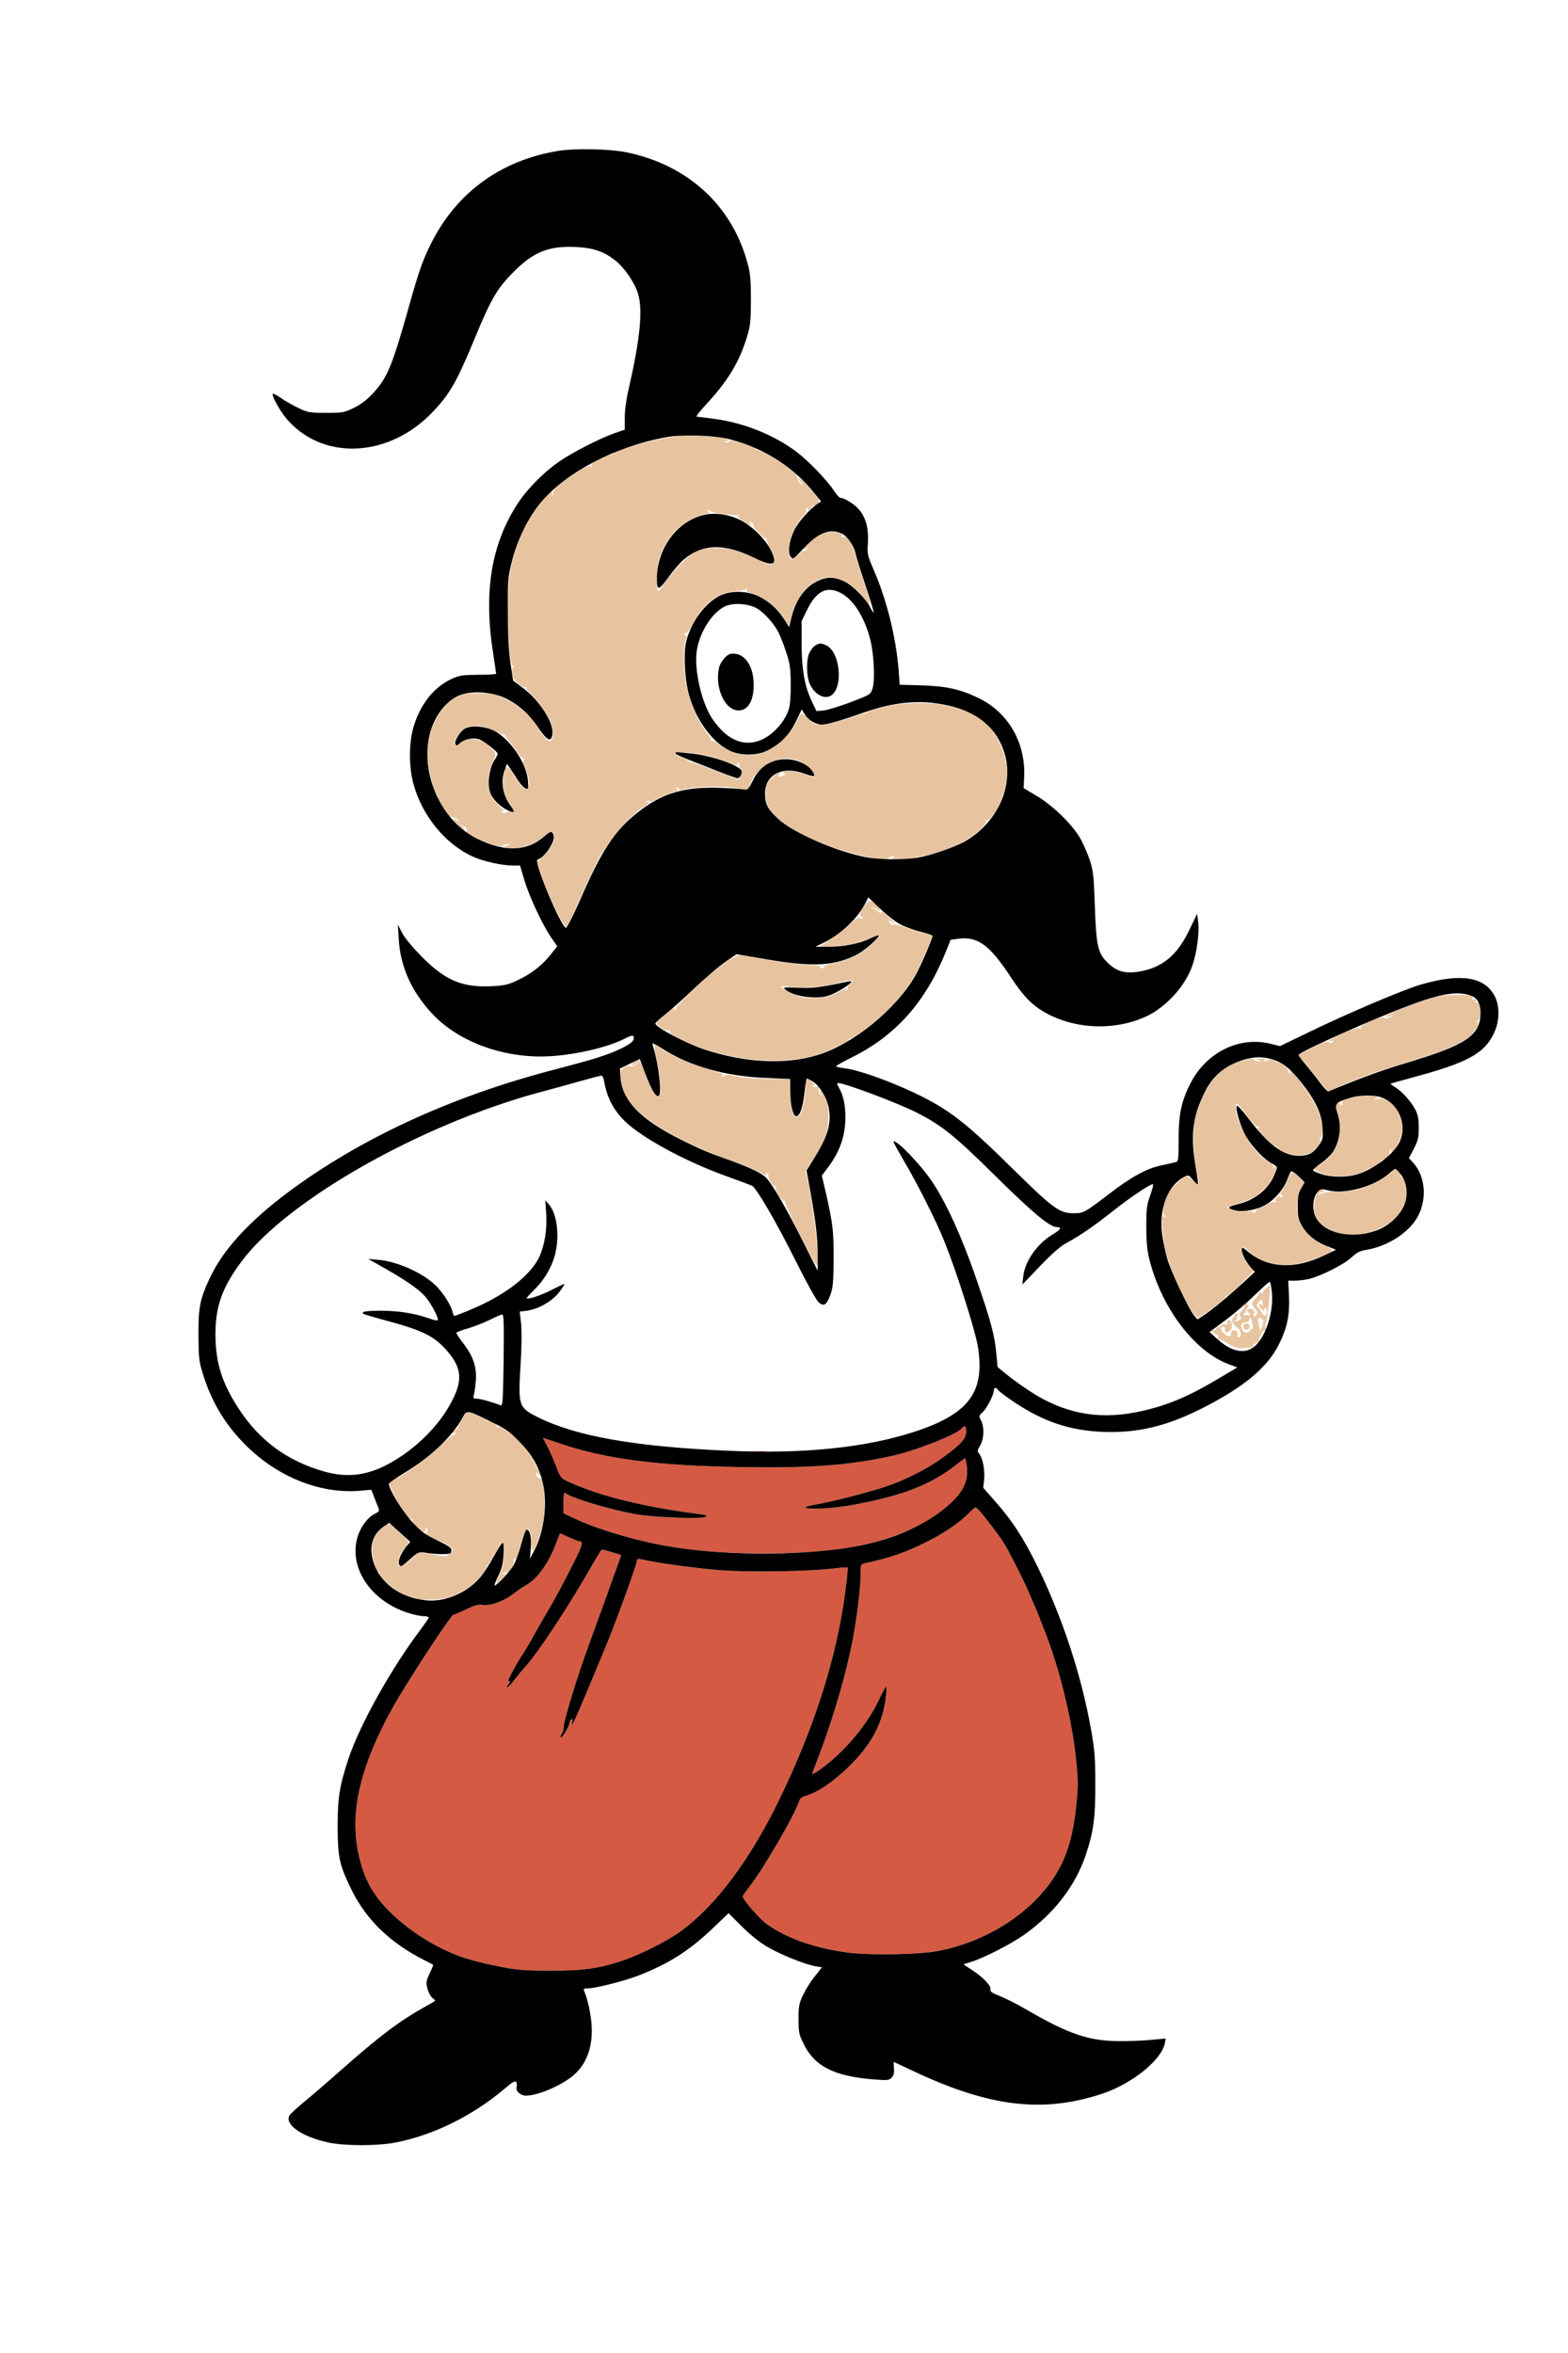 <?xml version='1.0' encoding='ASCII' standalone='yes'?>
<svg xmlns="http://www.w3.org/2000/svg" xmlns:xlink="http://www.w3.org/1999/xlink" version="1.1" width="1024.0pt" viewBox="0 0 1024.0 1536.0" height="1536.0pt">
  <g>
    <g>
<g transform="translate(0,1536) scale(0.1,-0.1)" fill="#e7c49f" stroke="none">
<path d="M4450 12517 c-3 -3 -32 -8 -65 -11 -94 -9 -356 -82 -375 -105 -3 -3 -12 -7 -20 -9 -8 -2 -41 -15 -73 -29 -42 -19 -56 -30 -52 -41 4 -11 2 -12 -8 -4 -20 17 -256 -146 -242 -168 2 -3 -1 -12 -7 -20 -8 -12 -9 -12 -4 3 8 25 -3 21 -36 -15 -66 -74 -110 -139 -152 -228 -89 -189 -117 -379 -97 -653 14 -199 19 -229 35 -220 7 4 7 2 -1 -8 -22 -27 -5 -85 33 -114 19 -15 39 -23 46 -19 6 4 8 3 5 -3 -4 -6 12 -28 36 -50 77 -73 138 -179 139 -245 1 -78 -36 -74 -84 10 -49 85 -134 164 -225 208 -71 35 -85 38 -163 38 -47 0 -96 -2 -110 -5 -138 -30 -250 -230 -237 -424 5 -72 39 -212 56 -225 3 -3 7 -12 9 -20 5 -23 72 -130 83 -131 19 -3 25 -5 44 -16 11 -7 15 -13 10 -13 -6 0 -16 5 -23 12 -7 7 -12 8 -12 2 0 -12 62 -74 75 -74 4 0 0 10 -11 22 l-19 22 26 -20 c15 -10 23 -22 17 -25 -12 -8 5 -21 67 -51 81 -41 155 -62 168 -49 6 6 20 11 32 10 17 -1 16 -2 -5 -9 l-25 -7 28 -8 c63 -17 172 18 243 79 46 39 64 36 64 -7 0 -39 -27 -85 -76 -130 l-37 -34 27 -84 c33 -101 130 -307 155 -331 18 -16 19 -16 24 0 14 46 168 386 201 442 84 144 208 284 295 336 34 20 42 37 14 28 -15 -5 -15 -4 -3 4 9 7 18 7 26 1 7 -5 14 -6 16 -1 3 7 100 50 153 67 16 5 17 8 5 15 -9 6 -10 10 -3 10 6 0 15 -5 18 -11 4 -6 14 -8 22 -5 45 18 212 27 303 17 54 -6 104 -13 112 -16 10 -4 18 6 26 33 16 54 77 121 136 148 86 40 175 28 246 -33 22 -19 40 -43 40 -54 0 -18 -1 -18 -49 1 -64 25 -146 36 -155 21 -4 -6 -1 -11 6 -11 18 0 -12 -20 -31 -20 -11 0 -11 3 -1 15 22 26 -7 17 -38 -12 -41 -38 -52 -64 -52 -118 0 -88 56 -156 192 -236 125 -73 352 -153 511 -180 70 -12 80 -11 107 5 17 9 30 13 30 7 0 -5 -8 -12 -17 -14 -10 -3 9 -5 42 -6 33 0 78 4 100 9 22 6 58 13 79 16 50 7 147 40 211 72 98 49 190 124 181 148 -2 6 2 11 11 10 8 0 20 8 27 19 6 11 14 22 18 25 16 13 60 115 75 176 14 55 15 80 6 140 -13 89 -58 188 -112 247 -130 141 -412 195 -685 132 -60 -14 -113 -30 -118 -37 -4 -7 -8 -10 -8 -6 0 4 -46 -9 -102 -29 -57 -20 -131 -38 -165 -41 -62 -5 -63 -4 -102 35 -22 22 -44 37 -49 34 -4 -3 -20 -32 -35 -63 -37 -75 -128 -159 -204 -188 -102 -39 -215 -18 -301 55 -18 15 -37 23 -43 19 -7 -4 -9 -3 -6 2 3 6 -10 30 -30 54 -49 62 -99 172 -125 277 -24 98 -29 278 -10 326 7 16 8 27 2 27 -6 0 -10 5 -10 11 0 5 4 8 9 4 5 -3 26 27 47 66 73 139 163 204 294 212 19 2 41 6 49 11 10 6 12 5 7 -3 -4 -6 -1 -13 6 -15 102 -30 202 -104 243 -180 11 -20 22 -36 26 -36 4 0 9 18 13 40 9 60 49 142 91 188 105 117 239 109 364 -23 32 -35 56 -67 53 -71 -4 -4 -2 -4 5 0 8 4 -1 44 -34 139 -24 72 -50 156 -58 184 -16 66 -54 125 -77 119 -11 -2 -15 1 -11 10 7 20 -60 29 -112 14 -44 -12 -135 -81 -135 -102 0 -6 8 -5 18 3 15 13 16 12 3 -3 -7 -10 -17 -16 -21 -13 -4 2 -20 -9 -35 -25 -35 -37 -53 -38 -61 -4 -16 63 29 190 92 257 14 15 22 31 19 36 -3 5 0 13 6 17 8 4 9 3 5 -4 -4 -7 -2 -12 4 -12 6 0 13 6 16 14 3 8 16 17 30 20 41 11 28 40 -65 139 -34 36 -70 54 -38 19 10 -10 17 -22 17 -26 0 -5 -8 2 -19 15 -10 13 -17 28 -14 35 8 21 -187 159 -239 169 -11 3 -26 9 -33 15 -7 6 -45 21 -85 35 -54 18 -77 22 -86 14 -7 -6 -19 -9 -26 -6 -7 3 -4 6 7 7 35 1 -6 19 -61 25 -85 10 -229 17 -234 12z m194 -496 c6 -9 106 -23 166 -24 19 0 26 -2 16 -4 -15 -4 -10 -11 27 -34 53 -33 65 -36 46 -12 -13 15 -12 15 9 2 12 -8 18 -15 12 -17 -6 -2 9 -23 32 -47 22 -25 46 -41 51 -38 6 3 7 1 4 -4 -4 -6 7 -35 23 -64 33 -61 37 -81 15 -99 -11 -9 -33 -3 -112 33 -124 57 -171 70 -258 70 -101 0 -158 -27 -239 -115 -35 -38 -79 -91 -98 -118 -18 -27 -36 -50 -40 -50 -14 0 -8 163 6 211 45 147 153 255 290 290 40 10 46 14 30 20 -16 6 -16 8 -2 8 9 1 19 -3 22 -8z m-1419 -1430 c32 -16 63 -28 69 -27 6 2 8 1 4 -1 -3 -2 5 -16 18 -30 13 -14 40 -50 60 -80 21 -32 40 -51 47 -47 9 5 9 4 0 -6 -9 -10 -9 -19 1 -39 22 -41 38 -110 31 -131 -13 -40 -43 -22 -86 50 -23 39 -48 70 -55 70 -8 0 -14 -2 -14 -4 0 -2 -4 -27 -10 -55 -13 -67 -1 -121 39 -176 37 -52 38 -57 9 -54 -13 2 -29 0 -36 -5 -8 -5 -19 -3 -25 3 -9 9 -7 11 8 6 13 -5 7 5 -17 26 -60 55 -78 95 -78 169 0 45 7 79 22 110 30 65 30 72 -3 106 -64 66 -144 79 -202 34 -32 -26 -37 -25 -37 5 0 14 15 40 38 65 37 38 42 40 99 40 47 0 73 -7 118 -29z m1465 -185 c52 -18 104 -37 114 -41 14 -6 17 -5 12 3 -4 7 -2 12 4 12 7 0 10 -6 7 -12 -2 -7 2 -21 10 -30 12 -13 12 -21 2 -40 -6 -13 -13 -24 -14 -26 -1 -1 -65 22 -141 52 -76 30 -148 56 -159 58 -11 2 -22 5 -25 8 -3 3 -24 14 -48 25 -73 32 -63 39 44 31 73 -5 124 -15 194 -40z"/>
<path d="M5637 9434 c-25 -42 -26 -47 -11 -58 15 -12 15 -13 0 -13 -9 0 -16 5 -16 10 0 6 -28 -17 -62 -50 -35 -32 -91 -76 -125 -98 -35 -21 -63 -39 -63 -41 0 -12 220 9 244 23 6 4 19 9 29 10 10 2 35 12 57 23 59 30 67 23 26 -20 -79 -85 -158 -126 -284 -151 -42 -8 -59 -15 -50 -20 9 -6 6 -9 -10 -9 -13 0 -20 4 -17 10 4 6 -17 10 -57 10 -63 0 -258 26 -398 54 -75 14 -75 14 -124 -12 -27 -15 -62 -39 -78 -54 -16 -14 -33 -28 -38 -30 -20 -7 -250 -230 -245 -238 3 -5 0 -12 -6 -16 -8 -4 -9 -3 -5 4 4 7 4 12 1 12 -7 0 -107 -80 -117 -94 -10 -15 65 -65 80 -53 9 7 11 6 6 -6 -4 -12 14 -25 78 -55 285 -136 642 -174 893 -95 65 20 195 83 195 94 0 5 6 9 13 9 17 0 124 78 205 149 80 69 181 195 226 280 34 66 109 242 104 246 -2 2 -27 8 -57 14 -29 6 -81 23 -116 36 -34 14 -69 23 -77 20 -8 -3 -21 1 -28 10 -15 18 0 21 18 3 7 -7 12 -9 12 -5 0 9 -73 76 -83 77 -5 0 -5 -6 -1 -12 4 -7 -4 -3 -17 9 -13 12 -28 22 -34 23 -5 1 -12 3 -13 5 -10 10 28 -3 42 -14 26 -22 18 1 -11 31 -15 15 -34 28 -42 28 -9 0 -29 -21 -44 -46z m-85 -497 c-12 -13 -20 -26 -16 -29 3 -3 0 -9 -7 -14 -8 -5 -10 -3 -4 6 4 7 4 11 -1 8 -5 -2 -36 -17 -69 -33 -51 -25 -72 -29 -140 -30 -71 0 -88 4 -148 33 -37 18 -67 37 -67 41 0 5 24 4 53 -1 69 -13 214 -3 302 21 39 11 81 20 94 20 l24 1 -21 -23z"/>
<path d="M9375 8851 c-38 -11 -83 -25 -100 -32 -16 -6 -36 -13 -42 -15 -34 -7 -183 -70 -183 -78 0 -4 6 -6 13 -3 37 15 48 15 19 0 -23 -12 -35 -14 -40 -6 -11 17 -164 -48 -157 -66 4 -10 2 -11 -7 -4 -9 7 -40 -2 -105 -31 -51 -22 -93 -45 -93 -50 0 -4 8 -5 18 -1 14 5 15 4 5 -6 -10 -10 -16 -10 -24 -2 -9 9 -35 0 -103 -34 -50 -25 -93 -47 -96 -50 -2 -2 7 -14 20 -27 14 -13 58 -67 98 -119 l74 -96 51 26 c87 44 272 111 482 174 217 66 340 118 397 168 39 34 67 91 45 91 -7 0 -4 5 6 11 26 15 18 125 -9 115 -9 -3 -11 0 -7 11 5 12 2 15 -10 10 -11 -4 -14 -2 -10 9 3 7 4 14 2 14 -79 11 -184 7 -244 -9z"/>
<path d="M4268 8543 c6 -2 10 -8 7 -13 -3 -4 4 -46 14 -92 29 -124 32 -238 6 -238 -16 0 -63 87 -89 167 -10 29 -22 55 -27 59 -5 3 -7 9 -4 14 3 6 -8 2 -24 -8 -17 -9 -31 -21 -31 -26 0 -4 12 -1 28 8 l27 17 -24 -21 c-16 -13 -28 -17 -34 -11 -15 15 -57 -9 -63 -36 -7 -26 12 -115 33 -157 71 -139 342 -302 731 -437 48 -17 111 -44 141 -61 40 -22 52 -26 48 -13 -4 9 -3 14 3 10 6 -4 9 -12 8 -18 -4 -20 32 -78 44 -71 7 4 8 3 4 -4 -10 -16 36 -93 52 -87 7 3 10 0 7 -5 -8 -12 196 -420 209 -420 21 0 -14 342 -54 527 l-19 87 57 90 c72 115 91 171 92 266 0 59 -5 86 -25 129 -14 30 -28 51 -31 48 -3 -3 -1 -16 6 -29 11 -22 10 -22 -4 -4 -9 11 -13 28 -10 39 5 15 2 18 -14 13 -11 -4 -23 -2 -27 3 -4 7 1 9 12 5 12 -4 9 3 -10 20 -15 14 -32 26 -36 26 -5 0 -11 -39 -13 -87 -8 -134 -47 -202 -79 -140 -7 12 -14 67 -17 123 l-4 101 -97 0 c-111 -1 -219 8 -276 22 -25 6 -43 7 -49 1 -6 -6 -15 -10 -20 -10 -6 0 -5 4 3 9 11 7 -2 14 -45 26 -143 39 -326 119 -374 163 -14 12 -29 22 -35 21 -5 0 -4 -3 3 -6z"/>
<path d="M8098 8431 c-74 -24 -119 -53 -165 -105 -34 -39 -91 -137 -97 -169 -2 -7 -8 -24 -14 -39 -37 -89 -39 -244 -6 -403 9 -42 13 -79 10 -83 -4 -3 -19 7 -34 21 -16 15 -35 27 -44 27 -20 0 -101 -77 -121 -116 -25 -49 -40 -115 -28 -127 6 -6 11 -16 11 -22 0 -5 -5 -3 -10 5 -20 29 -8 -142 15 -236 39 -154 172 -424 209 -424 18 0 176 117 176 130 0 5 6 10 13 10 7 0 50 37 95 83 l82 84 -26 24 c-33 31 -54 71 -54 104 0 34 8 32 58 -14 81 -74 205 -97 341 -62 92 23 191 64 191 80 0 5 -27 22 -60 37 -65 29 -132 94 -156 149 -23 56 -18 162 10 212 l24 42 -39 39 c-43 44 -46 43 -73 -28 -10 -25 -25 -53 -34 -63 -13 -15 -14 -20 -3 -26 9 -6 10 -11 2 -15 -6 -4 -11 -2 -11 5 0 7 -8 5 -20 -6 -16 -14 -18 -21 -8 -28 9 -6 7 -7 -5 -3 -11 3 -30 -2 -45 -13 -15 -10 -40 -23 -57 -28 -17 -6 -29 -16 -27 -24 3 -10 0 -11 -8 -3 -7 7 -30 9 -55 7 -42 -5 -115 11 -115 26 0 4 24 13 53 20 59 16 142 55 154 73 4 7 17 18 27 24 20 10 69 91 81 134 7 22 6 23 -9 11 -14 -12 -16 -12 -11 1 4 9 -3 19 -18 25 -97 44 -227 254 -227 365 0 39 10 31 76 -58 40 -54 59 -72 72 -68 14 5 15 4 2 -5 -13 -9 -6 -20 40 -65 30 -31 61 -56 68 -56 6 0 12 -4 12 -8 0 -5 20 -19 45 -31 54 -27 129 -30 174 -6 34 17 78 78 61 83 -5 2 -3 11 6 19 25 26 10 114 -36 208 -37 76 -138 216 -162 224 -6 2 -8 -1 -3 -9 5 -9 4 -11 -4 -6 -6 4 -9 11 -6 16 5 8 -52 58 -61 53 -2 -1 -16 4 -30 12 -19 9 -33 11 -45 4 -23 -12 -38 -11 -19 1 11 7 4 9 -25 9 -35 -1 -37 -2 -15 -9 23 -7 23 -8 3 -9 -12 -1 -25 4 -28 9 -9 14 -31 12 -97 -9z"/>
<path d="M8835 8195 c-58 -13 -78 -23 -70 -35 3 -5 0 -12 -6 -16 -8 -4 -9 -3 -5 4 4 7 1 12 -8 12 -24 0 -27 -15 -11 -60 23 -66 19 -165 -9 -225 -23 -50 -78 -107 -121 -127 -35 -16 -19 -36 43 -54 74 -22 180 -15 247 16 28 13 52 24 55 25 20 5 70 37 70 45 0 6 6 10 14 10 17 0 48 39 40 51 -2 4 1 11 7 15 8 4 9 3 5 -4 -4 -7 -3 -12 3 -12 16 0 59 81 66 125 8 49 -7 110 -38 156 -28 42 -96 82 -114 67 -7 -5 -18 -8 -25 -5 -7 3 -4 6 7 6 17 1 17 3 5 11 -19 12 -91 10 -155 -5z"/>
<path d="M9085 7708 c-33 -33 -91 -67 -169 -97 -59 -23 -90 -28 -162 -29 -80 -1 -111 -5 -138 -20 -5 -3 -6 0 -2 6 4 7 15 12 24 12 12 0 13 3 5 11 -42 42 -83 -113 -48 -181 36 -70 157 -118 270 -107 163 16 285 104 315 226 13 54 1 118 -26 146 -8 8 -12 15 -8 15 4 0 -1 9 -11 20 -22 24 -25 24 -50 -2z"/>
<path d="M8266 6949 c-15 -12 -23 -26 -19 -32 4 -7 -2 -5 -12 3 -10 8 -16 10 -12 4 3 -6 -7 -24 -23 -39 -30 -29 -29 -44 4 -77 11 -12 11 -17 1 -31 -11 -15 -13 -16 -19 -2 -3 8 0 15 6 15 8 0 6 6 -4 16 -10 10 -23 14 -34 10 -15 -6 -15 -8 -1 -24 14 -16 14 -17 -9 -18 -13 -1 -24 2 -24 7 0 5 5 9 12 9 6 0 8 3 5 7 -4 3 0 15 10 25 10 12 12 18 4 18 -7 0 -9 5 -5 13 5 8 3 8 -9 -2 -9 -7 -15 -17 -12 -21 2 -4 -4 -15 -15 -25 -15 -13 -17 -22 -10 -36 8 -14 6 -21 -11 -29 -11 -7 -23 -9 -27 -6 -3 3 1 6 8 6 7 0 10 3 7 7 -4 3 -2 12 3 18 8 9 6 14 -5 19 -9 3 -14 2 -11 -3 3 -5 -1 -14 -9 -21 -18 -15 -5 -44 31 -72 22 -18 23 -58 2 -58 -6 0 -8 6 -5 14 7 17 -18 40 -33 31 -5 -3 -10 -12 -10 -20 0 -7 -6 -15 -12 -18 -16 -5 -61 41 -53 54 11 16 25 10 25 -11 0 -23 4 -24 29 -10 16 8 19 26 12 61 0 4 -7 9 -15 12 -10 4 -14 0 -11 -12 2 -14 -2 -17 -21 -15 -13 1 -22 -3 -21 -9 1 -7 -6 -11 -15 -11 -10 1 -16 -3 -15 -10 1 -6 -6 -10 -16 -10 -17 2 -17 1 -1 -17 9 -10 20 -16 25 -13 4 2 6 -4 4 -16 -2 -11 1 -23 7 -26 7 -4 8 -2 4 4 -11 18 -2 15 53 -19 35 -22 62 -31 88 -30 62 2 82 5 77 12 -5 8 15 23 31 24 6 1 9 6 7 13 -4 19 28 73 38 67 6 -3 7 1 4 9 -3 8 0 32 7 53 9 29 29 233 23 233 -1 0 -13 -9 -28 -21z m-19 -102 c2 -17 1 -19 -6 -7 -6 8 -13 11 -16 8 -4 -4 0 -17 9 -29 14 -20 16 -21 22 -5 9 23 23 1 17 -25 -7 -27 -20 -23 -38 11 -9 17 -20 30 -25 30 -6 0 -3 11 6 25 18 28 26 26 31 -8z m-67 -131 c5 -21 4 -34 -1 -30 -5 3 -12 -2 -15 -10 -8 -21 -40 -20 -50 2 -14 33 -10 47 19 50 17 2 27 9 27 19 0 26 11 8 20 -31z m66 29 c9 -8 11 -15 5 -15 -6 0 -8 -6 -5 -13 2 -7 -3 -21 -12 -32 -8 -11 -13 -15 -10 -9 3 6 1 25 -3 42 -12 42 -1 54 25 27z"/>
<path d="M8120 6700 c0 -13 7 -20 20 -20 13 0 20 7 20 20 0 13 -7 20 -20 20 -13 0 -20 -7 -20 -20z"/>
<path d="M3020 6099 c-16 -27 -30 -53 -30 -58 0 -5 -7 -11 -15 -15 -8 -3 -15 -10 -15 -16 0 -6 5 -8 12 -4 7 5 8 3 4 -5 -5 -7 -10 -10 -13 -7 -3 3 -45 -32 -94 -78 -85 -82 -215 -176 -292 -212 -43 -20 -43 -24 5 -119 42 -84 89 -147 105 -140 8 3 11 0 7 -6 -7 -13 54 -79 73 -79 7 0 13 8 13 18 0 14 2 15 10 2 6 -9 5 -17 -3 -22 -17 -10 15 -32 85 -58 31 -12 64 -30 73 -40 16 -17 15 -20 -4 -39 -25 -25 -31 -25 -128 -5 -65 13 -79 13 -88 2 -24 -31 -105 -89 -116 -83 -10 7 -9 35 2 74 2 7 16 28 32 45 15 17 26 36 25 41 -2 6 -30 36 -63 67 -61 57 -61 57 -86 40 -68 -46 -89 -84 -89 -161 0 -51 26 -141 41 -141 5 0 9 -6 9 -14 0 -35 149 -144 204 -150 12 -1 28 -6 35 -10 24 -15 165 -9 219 8 74 25 166 88 207 143 19 26 35 52 34 57 0 5 3 12 8 15 5 3 26 36 46 73 21 37 42 70 48 74 7 4 10 -23 8 -81 -1 -66 -7 -98 -23 -129 -32 -63 -31 -74 3 -42 30 29 42 54 19 40 -7 -4 -8 -3 -4 4 4 6 13 9 20 6 17 -7 60 61 52 82 -3 8 -2 12 3 9 14 -8 18 3 44 102 34 125 67 121 67 -8 0 -22 4 -39 9 -39 15 0 53 102 68 185 19 106 5 297 -22 287 -9 -4 -25 17 -25 33 0 6 4 3 10 -5 5 -8 11 -12 14 -9 9 8 -60 137 -98 184 -45 55 -155 138 -173 131 -8 -3 -11 -2 -8 4 3 5 -8 16 -25 25 -16 8 -30 13 -30 9 0 -4 -6 -2 -12 4 -7 6 -39 21 -70 35 l-57 26 -31 -50z"/>
</g>
</g>
    <g>
<g transform="translate(0,1536) scale(0.1,-0.1)" fill="#d55a43" stroke="none">
<path d="M6281 6036 c-34 -41 -306 -148 -461 -181 -280 -61 -531 -79 -969 -72 -561 9 -894 52 -1197 155 l-109 37 26 -50 c15 -27 41 -87 59 -132 30 -80 32 -83 84 -106 204 -94 490 -164 861 -212 41 -6 46 -9 30 -17 -26 -15 -336 -3 -450 17 -169 30 -419 104 -462 138 -10 7 -13 -6 -13 -61 l0 -70 67 -32 c148 -71 398 -146 618 -184 180 -32 376 -46 626 -46 405 0 654 36 884 127 130 51 173 75 264 143 140 106 189 188 175 298 -3 28 -9 52 -12 52 -3 0 -23 -15 -46 -33 -177 -142 -373 -217 -724 -277 -116 -19 -272 -25 -272 -9 0 4 33 12 73 19 91 15 312 71 437 111 131 42 277 115 387 194 116 84 153 124 153 170 0 37 -10 44 -29 21z"/>
<path d="M4908 5883 c23 -2 61 -2 85 0 23 2 4 4 -43 4 -47 0 -66 -2 -42 -4z"/>
<path d="M6329 5484 c-59 -61 -162 -132 -277 -189 -141 -71 -245 -106 -409 -141 -21 -4 -23 -10 -23 -77 0 -76 -20 -245 -45 -387 -47 -262 -150 -604 -270 -903 -13 -31 110 60 193 143 104 104 187 218 239 328 24 50 47 92 50 92 3 0 2 -28 -1 -62 -19 -172 -93 -314 -238 -456 -107 -105 -214 -177 -291 -196 -15 -4 -30 -14 -34 -24 -36 -108 -244 -464 -342 -586 -17 -21 -31 -42 -31 -45 0 -20 110 -147 156 -180 129 -93 316 -159 529 -187 146 -19 466 -14 590 10 375 72 704 314 826 608 41 100 65 209 80 365 11 114 10 151 -5 290 -26 244 -101 555 -189 788 -37 97 -67 174 -88 220 -12 28 -30 70 -41 95 -33 75 -118 242 -151 295 -44 72 -174 235 -187 235 -3 0 -22 -16 -41 -36z"/>
<path d="M3628 5277 c-46 -122 -122 -227 -192 -264 -16 -8 -51 -33 -78 -53 -63 -51 -151 -83 -203 -77 -31 5 -54 -1 -111 -29 -39 -19 -76 -34 -82 -34 -16 0 -311 -450 -399 -610 -210 -378 -280 -677 -223 -947 35 -168 97 -279 219 -396 125 -119 285 -219 445 -278 44 -17 147 -44 230 -61 138 -28 169 -31 351 -32 223 -1 323 13 480 65 112 38 286 124 373 187 234 166 467 478 664 891 205 429 337 828 402 1221 18 107 36 263 31 268 -2 2 -52 -2 -111 -9 -167 -18 -548 -23 -724 -9 -142 11 -412 48 -502 69 -30 7 -38 6 -38 -5 0 -25 -145 -423 -215 -589 -37 -88 -89 -212 -115 -275 -78 -187 -109 -250 -92 -188 3 14 2 19 -6 14 -7 -4 -12 -13 -12 -20 0 -22 -53 -111 -58 -97 -2 7 1 18 7 24 6 6 11 21 11 33 0 48 86 331 170 559 48 132 102 281 120 330 17 50 44 125 60 167 l27 77 -61 19 c-33 10 -64 17 -67 16 -3 -2 -30 -45 -59 -96 -160 -281 -364 -589 -448 -678 -13 -14 -42 -49 -64 -78 -23 -29 -43 -50 -46 -47 -3 3 0 11 6 17 15 15 16 32 2 23 -13 -8 49 110 88 168 16 23 43 69 62 102 49 89 62 112 117 205 28 47 90 161 137 254 84 164 90 185 54 186 -4 0 -32 11 -62 25 -30 14 -56 25 -58 25 -2 0 -15 -33 -30 -73z"/>
</g>
</g>
    <g>
<g transform="translate(0,1536) scale(0.1,-0.1)" fill="#000000" stroke="none">
<path d="M3646 14375 c-375 -61 -665 -272 -831 -605 -54 -108 -79 -178 -141 -399 -112 -399 -145 -479 -238 -578 -39 -43 -79 -73 -124 -95 -64 -31 -72 -33 -182 -33 -108 0 -119 2 -180 31 -36 17 -89 47 -117 67 -29 20 -53 31 -53 26 0 -28 57 -126 103 -176 240 -263 662 -237 943 58 113 119 156 195 276 484 104 252 144 321 248 426 131 133 231 174 404 167 117 -5 184 -27 260 -85 62 -47 130 -146 153 -221 32 -106 13 -297 -62 -624 -15 -64 -25 -137 -25 -185 l0 -78 -67 -23 c-96 -34 -273 -124 -361 -185 -98 -67 -206 -176 -265 -265 -178 -267 -231 -582 -166 -990 10 -67 19 -126 19 -130 0 -4 -53 -7 -118 -7 -104 -1 -123 -4 -173 -27 -112 -52 -199 -158 -245 -302 -34 -106 -36 -261 -5 -379 55 -210 211 -401 394 -481 65 -29 187 -56 254 -56 l49 0 28 -95 c33 -109 116 -286 174 -373 l41 -59 -44 -56 c-55 -69 -128 -126 -219 -168 -58 -27 -83 -33 -165 -37 -192 -9 -302 37 -456 192 -61 62 -111 122 -129 156 l-28 55 6 -95 c10 -180 84 -344 220 -489 178 -189 483 -296 781 -275 165 11 362 58 467 110 59 30 70 30 66 2 -2 -17 -22 -32 -74 -59 -87 -43 -174 -71 -454 -144 -666 -174 -1259 -448 -1729 -798 -253 -189 -422 -373 -507 -552 -68 -143 -79 -195 -78 -380 1 -144 3 -169 27 -248 56 -183 143 -331 275 -464 209 -213 494 -328 757 -304 l70 6 21 -55 c12 -30 24 -62 28 -71 5 -11 -3 -20 -28 -32 -44 -21 -92 -85 -111 -150 -60 -201 87 -420 334 -497 35 -11 78 -20 97 -20 19 0 34 -4 34 -9 0 -4 -23 -38 -50 -74 -193 -254 -402 -629 -474 -847 -59 -178 -71 -255 -71 -445 1 -202 11 -248 90 -410 95 -195 254 -349 475 -460 30 -15 57 -29 59 -31 1 -1 -9 -27 -23 -56 -21 -44 -24 -59 -17 -91 9 -36 25 -64 46 -79 12 -9 13 -7 -60 -48 -166 -93 -289 -185 -550 -415 -88 -78 -197 -172 -243 -209 -45 -38 -87 -76 -92 -86 -32 -60 83 -139 255 -176 108 -23 320 -23 438 0 244 47 499 172 706 346 56 48 75 59 82 49 5 -8 6 -22 3 -32 -8 -27 24 -57 61 -57 80 0 241 70 316 138 90 80 128 207 109 359 -9 73 -25 137 -45 186 -6 14 -2 17 21 17 52 0 237 47 334 84 202 79 336 165 496 319 l92 88 88 -88 c57 -56 118 -105 169 -134 86 -50 247 -114 313 -125 l40 -6 -45 -57 c-26 -31 -60 -85 -77 -121 -28 -58 -31 -75 -31 -160 0 -88 3 -101 33 -162 73 -149 203 -213 467 -233 83 -6 92 -5 109 14 13 14 17 31 14 61 -2 22 -3 40 -2 40 1 0 57 -26 125 -58 499 -236 848 -278 1236 -150 194 64 388 220 410 329 l6 32 -94 -9 c-52 -5 -148 -9 -214 -8 -193 1 -326 46 -592 200 -62 37 -144 78 -181 93 -54 21 -67 30 -64 45 5 24 -47 78 -120 126 l-56 37 53 17 c81 25 262 118 343 176 194 137 334 318 402 519 51 152 64 244 63 461 0 176 -4 226 -27 355 -62 354 -187 734 -351 1070 -88 180 -166 301 -274 422 l-80 91 6 55 c6 61 -10 142 -33 168 -13 15 -12 21 7 53 26 44 28 119 6 163 -16 29 -15 31 10 54 28 26 73 113 73 142 0 19 15 23 25 7 10 -16 104 -83 180 -128 161 -95 316 -141 505 -149 227 -9 415 35 651 154 268 136 419 260 497 409 57 112 75 193 70 322 l-5 102 44 0 c24 0 65 5 91 11 78 19 227 94 276 139 37 34 57 45 99 51 116 19 238 87 306 173 94 117 92 297 -4 400 l-24 26 32 61 c28 54 32 72 32 138 0 59 -5 85 -23 119 -29 54 -84 115 -128 143 -20 12 -34 23 -32 25 2 1 64 19 138 39 365 98 475 157 538 294 35 73 37 175 4 237 -66 128 -220 153 -482 77 -110 -31 -481 -189 -728 -309 l-193 -93 -57 14 c-203 53 -419 -50 -525 -252 -61 -117 -80 -204 -80 -370 1 -117 -2 -143 -14 -148 -9 -3 -50 -12 -92 -21 -103 -21 -200 -74 -356 -194 -149 -114 -159 -120 -223 -120 -93 0 -134 30 -396 288 -255 252 -371 349 -515 431 -168 97 -469 214 -584 227 -31 4 -57 10 -57 14 0 3 47 30 104 58 286 142 480 361 612 687 l32 80 44 6 c130 19 208 -36 344 -242 97 -148 157 -205 268 -259 191 -92 436 -93 624 -4 132 63 257 203 301 337 28 84 44 210 36 277 l-7 55 -50 -104 c-79 -166 -176 -247 -326 -273 -93 -16 -151 0 -209 58 -64 64 -74 109 -83 369 -7 198 -10 228 -33 300 -15 44 -43 109 -64 145 -53 91 -180 214 -284 275 l-84 50 3 66 c13 224 -100 425 -293 520 -121 59 -216 81 -380 85 l-140 4 -3 48 c-12 225 -74 489 -165 699 -42 97 -44 103 -39 181 5 95 -14 166 -61 219 -29 33 -93 73 -119 73 -7 1 -26 22 -43 48 -41 64 -165 193 -244 253 -146 109 -338 187 -531 214 -61 8 -115 15 -121 15 -6 0 19 33 56 73 146 156 222 281 272 444 24 79 26 104 27 243 0 114 -4 173 -17 222 -97 387 -385 657 -792 743 -110 23 -336 28 -449 10z m1129 -1885 c223 -60 409 -180 548 -355 l39 -49 -23 -15 c-48 -30 -126 -118 -152 -172 -34 -70 -44 -147 -23 -174 14 -19 17 -17 83 54 95 104 177 135 254 96 34 -18 77 -82 86 -128 3 -18 32 -110 64 -206 32 -96 57 -177 55 -179 -3 -2 -14 15 -26 39 -28 54 -114 139 -165 163 -67 32 -117 32 -179 2 -82 -40 -143 -128 -169 -243 l-13 -56 -33 51 c-43 67 -101 118 -170 151 -80 37 -185 37 -257 -1 -97 -51 -189 -182 -215 -306 -16 -78 -6 -248 21 -340 47 -165 151 -307 265 -362 72 -35 180 -34 250 2 85 44 141 102 183 188 l38 79 18 -30 c23 -38 72 -69 111 -69 36 0 118 23 275 78 164 58 314 79 446 64 266 -29 426 -146 479 -347 53 -204 -55 -435 -258 -554 -70 -41 -228 -96 -317 -110 -92 -15 -245 -13 -334 3 -194 38 -468 156 -569 246 -70 63 -90 99 -91 165 -1 129 113 189 259 134 31 -12 59 -18 62 -15 3 3 -2 17 -11 31 -39 59 -141 92 -226 74 -73 -15 -129 -62 -165 -137 -25 -51 -33 -60 -50 -56 -11 3 -83 8 -160 11 -238 9 -383 -35 -545 -164 -146 -116 -233 -248 -369 -562 -47 -107 -89 -190 -95 -188 -35 11 -213 436 -186 445 49 17 116 116 106 158 -8 32 -21 30 -62 -6 -114 -100 -260 -104 -442 -13 -273 137 -405 528 -264 786 40 74 103 132 163 152 82 27 206 17 290 -23 85 -41 159 -108 218 -197 55 -83 84 -94 89 -33 6 76 -84 215 -194 298 -33 24 -60 45 -62 46 -1 0 -10 54 -19 120 -11 79 -17 190 -17 334 -1 203 1 221 27 325 35 139 106 285 187 382 165 199 482 365 815 428 112 21 323 14 430 -15z m714 -1000 c82 -41 155 -155 193 -300 26 -100 34 -272 16 -325 -13 -39 -14 -40 -143 -89 -71 -27 -151 -51 -176 -54 l-47 -4 -30 63 c-47 97 -67 209 -67 380 l0 145 38 77 c59 119 127 153 216 107z m-552 -98 c48 -25 116 -99 148 -162 12 -25 35 -83 50 -130 24 -73 28 -103 29 -205 1 -71 -4 -137 -12 -162 -19 -65 -72 -134 -133 -176 -129 -89 -265 -46 -371 117 -68 105 -115 315 -98 436 17 120 100 252 185 292 51 24 143 19 202 -10z m954 -2072 c33 -15 91 -36 130 -45 38 -9 69 -20 69 -24 0 -17 -81 -206 -111 -257 -126 -222 -408 -451 -639 -521 -211 -65 -477 -51 -742 37 -125 42 -318 145 -318 169 0 5 28 30 62 57 35 27 120 103 189 169 70 67 161 144 203 174 l76 52 188 -32 c309 -54 456 -46 605 33 50 27 145 113 135 123 -2 2 -26 -7 -53 -20 -68 -34 -173 -55 -275 -55 l-85 0 50 24 c110 51 226 160 276 259 l20 39 80 -77 c51 -48 103 -87 140 -105z m3722 -462 c36 -14 57 -56 56 -110 -2 -148 -91 -208 -486 -327 -158 -47 -324 -108 -508 -186 -5 -2 -27 20 -48 49 -21 29 -63 82 -92 117 -30 35 -55 68 -55 72 0 18 480 233 717 321 221 83 327 99 416 64z m-5287 -344 c180 -115 416 -181 682 -191 l152 -6 1 -76 c2 -212 69 -227 92 -21 6 55 13 100 16 100 4 0 21 -9 39 -20 43 -27 89 -100 103 -168 21 -104 -3 -187 -98 -339 l-46 -75 27 -146 c34 -191 46 -295 46 -412 l0 -95 -98 195 c-98 196 -195 365 -235 408 -29 32 -101 67 -227 113 -160 57 -201 74 -332 139 -269 135 -385 255 -396 410 l-3 55 64 31 65 31 37 -99 c39 -101 69 -153 86 -143 23 15 2 201 -37 328 -7 24 -2 22 62 -19z m3978 -68 c73 -22 120 -59 192 -149 93 -117 136 -208 141 -299 4 -64 2 -77 -19 -107 -39 -58 -72 -76 -136 -76 -103 1 -201 74 -332 248 -36 47 -68 83 -72 79 -14 -14 24 -142 60 -201 44 -73 121 -153 168 -176 19 -9 34 -21 34 -26 0 -6 -11 -34 -25 -64 -41 -86 -125 -150 -231 -176 -68 -16 -74 -26 -23 -39 54 -15 146 1 205 35 58 34 118 103 139 161 10 27 22 53 26 57 4 5 26 -9 48 -31 l41 -40 -22 -39 c-19 -31 -23 -53 -23 -118 0 -69 4 -86 27 -127 36 -60 87 -101 162 -132 l61 -24 -74 -36 c-193 -93 -368 -86 -496 20 -42 34 -45 35 -45 15 0 -29 26 -79 59 -115 l26 -28 -75 -70 c-93 -86 -201 -176 -257 -213 l-43 -28 -20 24 c-37 43 -157 296 -178 376 -12 43 -26 112 -32 154 -23 168 35 319 143 376 28 14 30 14 57 -19 15 -18 30 -31 33 -28 3 3 -4 52 -14 110 -35 201 -22 323 51 475 46 97 104 157 186 197 99 47 180 57 258 34z m-4359 -143 c18 -106 62 -191 137 -263 112 -109 398 -264 668 -360 80 -29 152 -56 162 -61 29 -15 158 -237 284 -489 67 -135 134 -256 149 -270 35 -32 54 -20 79 51 16 45 19 83 20 234 0 184 -4 220 -50 426 l-27 115 37 49 c78 101 116 207 117 325 1 84 -13 148 -41 198 -15 25 -16 32 -5 32 41 0 382 -128 506 -190 169 -85 252 -152 519 -416 243 -240 356 -334 401 -334 36 0 27 -17 -26 -48 -103 -62 -183 -177 -193 -277 l-5 -50 115 120 c76 80 134 130 169 149 93 50 180 110 304 208 112 89 244 178 264 178 5 0 -3 -33 -17 -72 -23 -65 -26 -88 -26 -203 0 -89 5 -153 17 -203 77 -324 296 -615 525 -699 l53 -19 -128 -76 c-205 -122 -352 -182 -540 -218 -250 -48 -471 -4 -688 139 -50 32 -117 81 -150 108 l-60 49 -8 84 c-10 120 -37 220 -134 500 -91 263 -192 486 -284 624 -72 109 -237 281 -254 264 -2 -2 28 -57 66 -122 91 -154 217 -404 269 -536 82 -206 198 -572 216 -679 48 -296 -56 -439 -407 -555 -321 -106 -733 -149 -1229 -126 -610 27 -992 95 -1242 221 -121 61 -125 73 -108 342 7 120 8 221 3 268 l-9 77 48 6 c74 10 166 63 210 121 20 27 36 51 34 53 -2 2 -40 -16 -83 -38 -69 -36 -163 -67 -163 -53 0 3 26 31 58 63 64 64 113 154 131 238 25 118 6 253 -44 309 l-24 28 6 -85 c7 -106 -10 -209 -46 -287 -49 -102 -178 -212 -351 -298 -63 -32 -191 -85 -204 -85 -2 0 -7 12 -11 28 -10 40 -53 110 -98 159 -79 86 -258 169 -386 179 l-66 6 95 -54 c139 -78 233 -142 275 -189 35 -39 85 -130 85 -155 0 -7 -23 -3 -62 11 -90 32 -198 49 -316 49 -96 -1 -124 -6 -109 -20 3 -4 80 -26 169 -50 213 -58 289 -95 367 -180 93 -102 111 -179 67 -287 -77 -187 -258 -373 -463 -476 -131 -65 -256 -77 -399 -36 -236 68 -415 198 -549 400 -113 170 -157 305 -158 490 -1 184 43 310 170 480 299 401 1171 895 1948 1105 66 17 181 49 255 70 74 21 140 38 147 39 7 0 15 -16 18 -36z m5090 -112 c106 -48 155 -182 105 -286 -39 -81 -169 -179 -278 -211 -69 -21 -168 -20 -231 1 -28 9 -53 20 -56 24 -2 5 20 25 49 45 30 20 65 54 79 74 48 70 60 172 31 257 -19 58 -12 69 70 94 79 26 178 26 231 2z m107 -490 c39 -46 53 -111 38 -178 -17 -76 -97 -160 -185 -193 -180 -68 -382 -13 -413 113 -13 51 -2 112 26 139 17 17 24 18 58 9 111 -31 305 21 404 107 19 17 38 31 42 32 3 0 17 -13 30 -29z m-837 -766 c17 -129 -37 -302 -113 -365 -64 -53 -152 -34 -247 53 l-46 42 99 73 c54 40 141 114 193 165 52 50 97 91 101 89 4 -1 10 -27 13 -57z m-5016 -455 c-4 -262 -6 -299 -19 -294 -43 18 -135 44 -157 44 -22 0 -24 3 -19 23 4 12 10 52 13 88 8 91 -15 162 -77 244 -28 36 -50 69 -50 74 0 4 35 18 78 30 42 13 106 38 142 56 36 18 71 33 79 34 11 1 13 -49 10 -299z m-90 -397 c98 -47 125 -65 190 -131 85 -85 130 -165 156 -273 31 -133 9 -314 -54 -437 l-30 -57 5 65 c6 71 -5 125 -25 125 -8 0 -22 -37 -37 -94 -13 -51 -35 -113 -50 -138 -24 -42 -109 -133 -124 -133 -4 0 7 27 23 60 24 48 31 78 35 140 3 48 1 80 -5 80 -5 0 -32 -41 -59 -91 -27 -50 -67 -112 -89 -137 -88 -101 -227 -160 -349 -149 -175 16 -314 120 -351 263 -25 96 0 171 74 221 l33 22 69 -62 68 -62 -25 -30 c-38 -46 -57 -95 -47 -118 8 -18 14 -15 68 32 59 52 61 52 105 45 25 -5 72 -9 105 -9 54 0 60 2 63 22 3 18 -11 28 -91 67 -80 38 -105 56 -165 121 -65 70 -153 213 -152 249 0 6 45 37 99 70 167 99 312 236 380 358 31 56 23 57 180 -19z m3111 -68 c0 -46 -37 -86 -153 -170 -110 -79 -256 -152 -387 -194 -125 -40 -346 -96 -437 -111 -40 -7 -73 -15 -73 -19 0 -16 156 -10 272 9 351 60 547 135 724 277 23 18 43 33 46 33 3 0 9 -24 12 -52 14 -110 -35 -192 -175 -298 -156 -117 -364 -197 -609 -235 -342 -52 -829 -48 -1165 11 -220 38 -470 113 -618 184 l-67 32 0 70 c0 55 3 68 13 61 43 -34 293 -108 462 -138 114 -20 424 -32 450 -17 16 8 11 11 -30 17 -371 48 -657 118 -861 212 -52 23 -54 26 -84 106 -18 45 -44 105 -59 132 l-26 50 109 -37 c303 -103 636 -146 1197 -155 438 -7 689 11 969 72 155 33 427 140 461 181 19 23 29 16 29 -21z m86 -517 c52 -60 134 -168 161 -213 33 -53 118 -220 151 -295 11 -25 29 -67 41 -95 21 -46 51 -123 88 -220 88 -233 163 -544 189 -788 15 -139 16 -176 5 -290 -15 -156 -39 -265 -80 -365 -122 -294 -451 -536 -826 -608 -124 -24 -444 -29 -590 -10 -213 28 -400 94 -529 187 -46 33 -156 160 -156 180 0 3 14 24 31 45 98 122 306 478 342 586 4 10 19 20 34 24 77 19 184 91 291 196 145 142 219 284 238 456 3 34 4 62 1 62 -3 0 -26 -42 -50 -92 -52 -110 -135 -224 -239 -328 -83 -83 -206 -174 -193 -143 120 299 223 641 270 903 25 142 45 311 45 387 0 67 2 73 23 77 164 35 268 70 409 141 115 57 218 128 277 189 19 20 38 36 41 36 4 0 15 -10 26 -22z m-2680 -173 c30 -14 58 -25 62 -25 36 -1 30 -22 -54 -186 -47 -93 -109 -207 -137 -254 -55 -93 -68 -116 -117 -205 -19 -33 -46 -79 -62 -102 -39 -58 -101 -176 -88 -168 14 9 13 -8 -2 -23 -6 -6 -9 -14 -6 -17 3 -3 23 18 46 47 22 29 51 64 64 78 84 89 288 397 448 678 29 51 56 94 59 96 3 1 34 -6 67 -16 l61 -19 -27 -77 c-16 -42 -43 -117 -60 -167 -18 -49 -72 -198 -120 -330 -84 -228 -170 -511 -170 -559 0 -12 -5 -27 -11 -33 -6 -6 -9 -17 -7 -24 5 -14 58 75 58 97 0 7 5 16 12 20 8 5 9 0 6 -14 -17 -62 14 1 92 188 26 63 78 187 115 275 70 166 215 564 215 589 0 11 8 12 38 5 90 -21 360 -58 502 -69 176 -14 557 -9 724 9 59 7 109 11 111 9 5 -5 -13 -161 -31 -268 -65 -393 -197 -792 -402 -1221 -197 -413 -430 -725 -664 -891 -87 -63 -261 -149 -373 -187 -157 -52 -257 -66 -480 -65 -182 1 -213 4 -351 32 -83 17 -186 44 -230 61 -160 59 -320 159 -445 278 -122 117 -184 228 -219 396 -57 270 13 569 223 947 88 160 383 610 399 610 6 0 43 15 82 34 57 28 80 34 111 29 52 -6 140 26 203 77 27 20 62 45 78 53 70 37 146 142 192 264 15 40 28 73 30 73 2 0 28 -11 58 -25z"/>
<path d="M4604 12000 c-179 -37 -314 -218 -314 -418 0 -80 11 -79 75 9 33 45 77 97 99 115 122 104 262 109 456 15 133 -65 163 -52 115 46 -37 75 -127 163 -206 201 -71 34 -157 47 -225 32z"/>
<path d="M3038 10605 c-33 -19 -72 -80 -64 -102 6 -14 9 -13 30 6 26 24 81 37 119 27 30 -7 127 -82 127 -97 0 -6 -9 -24 -20 -40 -28 -39 -45 -123 -36 -183 6 -37 17 -58 48 -92 35 -38 101 -74 114 -62 2 3 -7 20 -21 38 -55 75 -68 160 -35 244 l11 30 20 -30 c11 -16 35 -51 52 -79 18 -27 41 -51 51 -53 17 -4 18 1 14 52 -10 117 -119 276 -226 328 -58 28 -147 34 -184 13z"/>
<path d="M4410 10442 c0 -4 39 -23 88 -42 48 -18 136 -53 197 -77 60 -24 115 -43 122 -43 15 0 32 31 26 48 -13 35 -194 99 -318 112 -110 12 -115 12 -115 2z"/>
<path d="M5321 11144 c-13 -9 -29 -32 -37 -50 -20 -48 -17 -150 5 -200 35 -76 108 -107 150 -65 68 68 42 274 -39 316 -37 19 -50 19 -79 -1z"/>
<path d="M4773 11092 c-30 -5 -71 -55 -79 -98 -23 -121 34 -255 113 -270 70 -13 116 52 115 167 0 127 -65 214 -149 201z"/>
<path d="M5495 8944 c-140 -30 -192 -36 -286 -32 -97 4 -99 3 -77 -14 39 -30 114 -49 189 -49 58 0 82 5 133 30 58 28 113 68 105 75 -2 2 -31 -3 -64 -10z"/>
</g>
</g>
  </g>
</svg>
